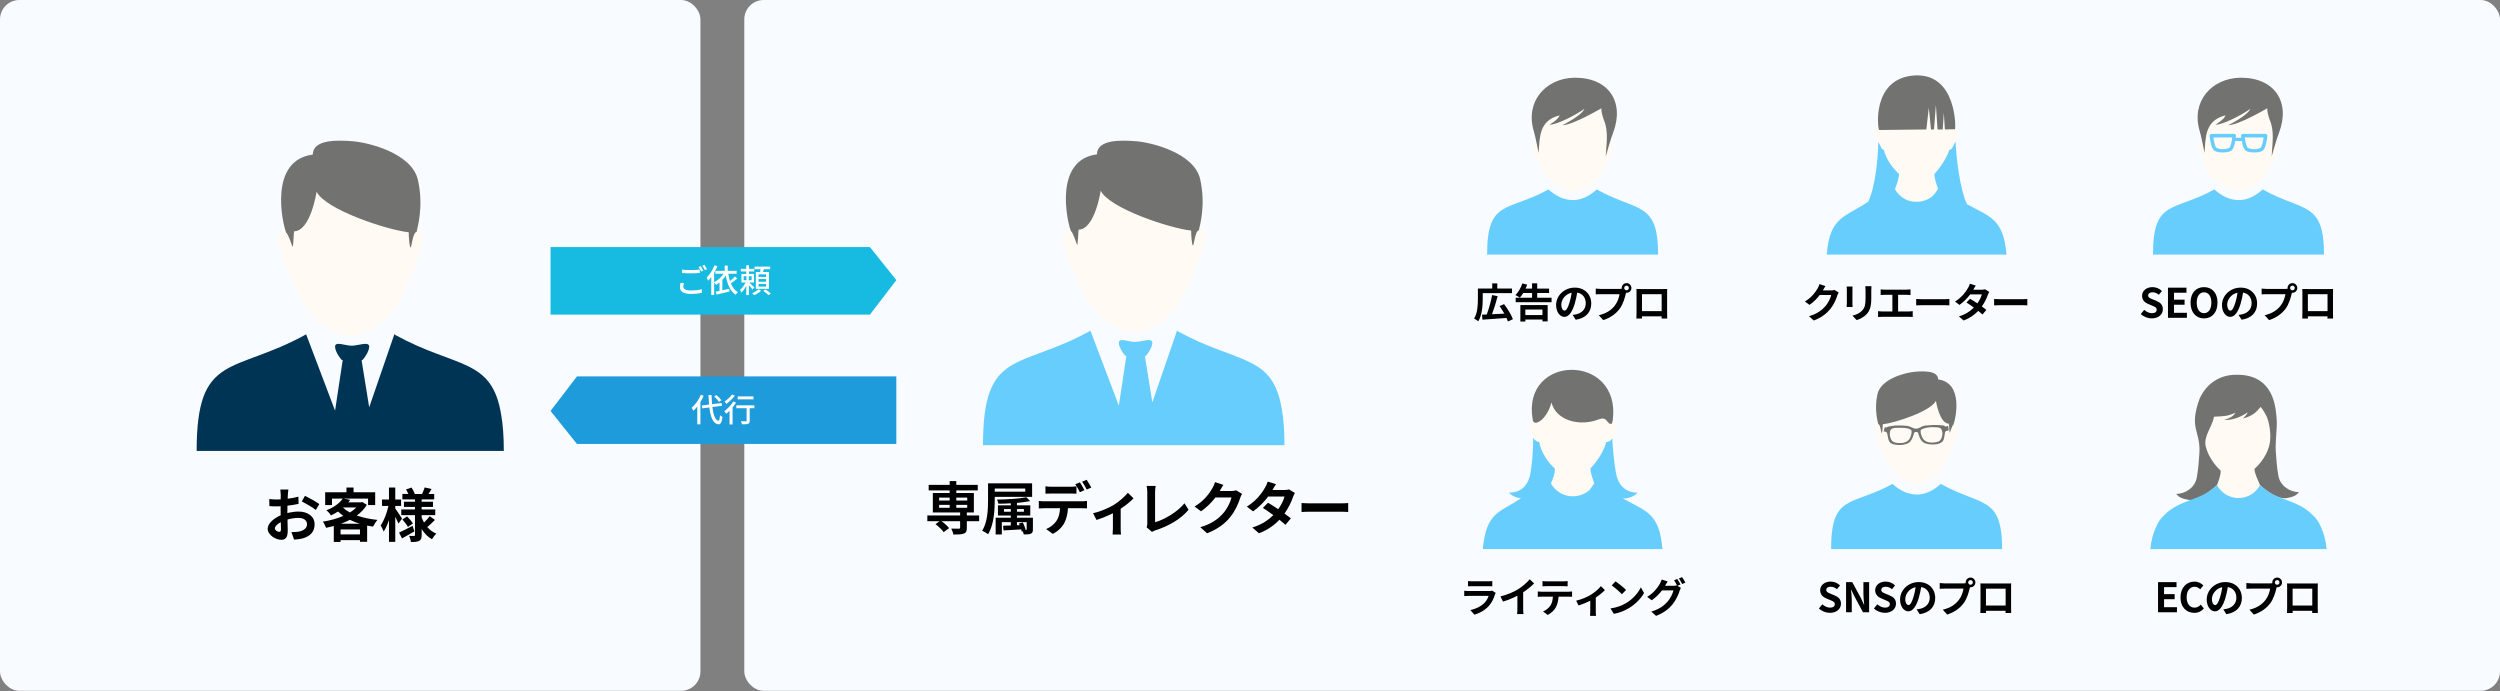 <?xml version="1.0" encoding="UTF-8"?><svg xmlns="http://www.w3.org/2000/svg" viewBox="0 0 1230 340"><rect x="0" y="0" width="1230" height="340" fill="#808080" stroke="none"/><defs><style>.cls-1{fill:#727270;}.cls-1,.cls-2,.cls-3,.cls-4,.cls-5,.cls-6{fill-rule:evenodd;}.cls-7{fill:#fff;}.cls-2{fill:#003455;}.cls-3{fill:#1d9bdb;}.cls-4{fill:#17bae0;}.cls-8,.cls-6{fill:#fffaf3;}.cls-5{fill:#67cdfd;}.cls-9{fill:#f8fbff;}</style></defs><g id="_レイヤー_7"><rect class="cls-9" width="344.619" height="339.881" rx="9.537" ry="9.537"/><path class="cls-6" d="M207.533,113.377c-1.175-.698-2.104-.465-2.571.699,0,0,3.262-17.724.691-25.422-5.592-19.356-51.776-24.948-51.776-12.59-19.589,5.366-15.845,24.023-13.05,38.478,0,0-1.639-1.865-3.262-.234-2.104,2.33.224,7.698.934,10.494.465,1.872,1.156,3.269,1.623,4.202v.7c0,2.097.932,3.494,1.863,3.494h.241c4.437,17.733,18.19,32.188,30.547,32.188,11.669,0,25.649-14.455,30.085-32.188.932,0,1.861-1.398,1.861-3.494v-.234c.467-1.165,1.175-2.563,1.866-4.668.467-2.563,3.276-9.561.948-11.427v0Z"/><path class="cls-2" d="M246.592,204.168c-4.472-28.224-21.97-22.833-52.076-39.339l-.509-.342-.02.058c-.036-.02-.071-.038-.108-.058l-.046.504-12.192,35.412-3.735-23.084c.161-.157.319-.236.474-.236,1.164-1.163,3.261-4.432,3.261-6.529,0-2.797-5.359-.467-8.628-.467-3.263,0-8.163-2.33-8.163.467,0,2.097,2.097,5.366,3.27,6.529.225,0,.466,0,.466.236l-3.736,24.724-14.23-37.555c-35.683,19.82-53.874,8.628-53.874,57.375h151.127c0-7.099-.437-12.887-1.281-17.694l0-0Z"/><path class="cls-1" d="M155.759,94.315s-2.918,19.383-11.06,19.492c-.183.002-.331,8.035-.795,7.616-.138-.125-2.097-6.534-3.078-6.88-2.022-5.041-8.61-35.713,13.05-38.478.115-7.534,11.948-7.182,19.718-6.563,7.77.619,29.148,5.899,32.057,19.153,2.91,13.254-.324,23.497-.691,25.422-1.951.393-2.401,7.609-2.945,7.678-.543.069-.931-5.277-.927-7.483-10.205-1.023-40.855-11.002-45.331-19.956l-0.0 0Z"/><path d="M141.623,243.345c-.029.631-.058,1.319-.086,2.036,1.892-.229,3.785-.602,5.275-1.032l.086,3.555c-1.634.373-3.612.659-5.476.889-.029.86-.029,1.749-.029,2.58v1.061c1.95-.488,3.928-.746,5.505-.746,4.416,0,7.885,2.294,7.885,6.25,0,3.383-1.778,5.935-6.336,7.082-1.319.287-2.581.373-3.756.459l-1.319-3.699c1.29,0,2.523-.029,3.526-.201,2.322-.43,4.157-1.577,4.157-3.67,0-1.95-1.72-3.096-4.214-3.096-1.778,0-3.642.287-5.39.803.057,2.265.114,4.501.114,5.476,0,3.555-1.261,4.501-3.154,4.501-2.781,0-6.709-2.408-6.709-5.448,0-2.494,2.867-5.104,6.394-6.623-.028-.688-.028-1.376-.028-2.036v-2.408c-.545.029-1.061.057-1.52.057-1.921,0-3.039-.029-4.014-.143l-.057-3.469c1.691.201,2.924.229,3.957.229.516,0,1.089-.029,1.663-.057.029-1.004.029-1.835.029-2.323,0-.602-.115-2.007-.201-2.523h3.957c-.086.516-.201,1.749-.258,2.494ZM137.322,261.666c.516,0,.917-.229.917-1.204,0-.717-.029-2.036-.086-3.584-1.749.946-2.924,2.122-2.924,3.125,0,.889,1.347,1.663,2.093,1.663ZM157.106,247.99l-1.72,2.924c-1.376-1.176-5.132-3.326-6.91-4.186l1.577-2.781c2.208,1.061,5.534,2.953,7.053,4.043Z"/><path d="M180.49,248.363c-1.233,2.064-2.924,3.785-4.932,5.276,2.982,1.061,6.451,1.778,10.15,2.15-.717.803-1.692,2.322-2.15,3.297-1.003-.143-1.979-.315-2.924-.487v7.97h-3.527v-.832h-9.547v.889h-3.326v-7.827c-1.261.344-2.523.631-3.813.889-.287-.917-1.003-2.322-1.577-3.039,3.498-.545,7.024-1.491,10.064-2.839-.917-.659-1.778-1.376-2.581-2.15-1.061.688-2.208,1.319-3.498,1.921-.458-.803-1.52-2.007-2.265-2.523,3.985-1.52,6.623-3.641,8.057-5.763h-5.275v3.182h-3.354v-6.279h10.465v-2.322h3.498v2.322h10.637v6.279h-3.498v-3.182h-11.984l3.182.631c-.287.401-.602.803-.917,1.204h6.25l.573-.144,2.294,1.376ZM177.107,262.928v-2.437h-9.547v2.437h9.547ZM177.05,257.681c-1.749-.516-3.383-1.176-4.903-1.921-1.376.717-2.867,1.376-4.416,1.921h9.318ZM168.793,249.796c.946.86,2.064,1.663,3.354,2.351,1.204-.745,2.293-1.577,3.154-2.466h-6.365l-.143.115Z"/><path d="M196.051,257.595c-.344-.831-.946-2.122-1.577-3.354v12.357h-3.096v-10.723c-.746,2.208-1.634,4.215-2.609,5.648-.315-.946-1.003-2.236-1.491-3.01,1.605-2.236,3.125-6.222,3.842-9.605h-3.182v-3.154h3.44v-5.906h3.096v5.906h2.867v3.154h-2.867v1.261c.774,1.061,2.839,4.215,3.326,4.989l-1.749,2.437ZM203.878,261.466c-2.007,1.176-4.243,2.437-6.078,3.441l-1.462-2.867c1.691-.774,4.215-2.064,6.652-3.326l.889,2.752ZM213.999,255.789c-1.204,1.261-2.667,2.609-3.785,3.526,1.233,1.405,2.724,2.523,4.473,3.24-.717.631-1.663,1.892-2.15,2.752-2.093-1.147-3.785-2.896-5.075-5.046v2.982c0,1.548-.287,2.351-1.204,2.867-.946.488-2.294.573-4.071.573-.115-.889-.488-2.208-.917-3.039.975.057,2.093.057,2.437.057.344,0,.458-.143.458-.487v-9.777h-6.738v-2.781h6.738v-1.261h-5.419v-2.552h5.419v-1.147h-6.193v-2.667h2.924c-.287-.745-.717-1.548-1.118-2.236l2.695-.917c.659,1.003,1.348,2.294,1.634,3.154h3.555c.43-.975,1.003-2.294,1.29-3.211l3.383.774c-.516.86-1.032,1.72-1.491,2.437h2.781v2.667h-6.165v1.147h5.562v2.552h-5.562v1.261h6.68v2.781h-6.68v1.118c.315.889.717,1.72,1.175,2.523,1.004-.946,2.122-2.15,2.781-3.096l2.581,1.806ZM200.294,254.068c1.061,1.032,2.265,2.494,2.838,3.469l-2.437,1.72c-.516-1.004-1.691-2.552-2.724-3.67l2.322-1.52Z"/><rect class="cls-9" x="366.194" width="863.806" height="339.881" rx="9.537" ry="9.537"/><path class="cls-6" d="M592.363,112.558c-1.153-.685-2.065-.456-2.523.686,0,0,3.201-17.396.678-24.95-5.489-18.997-50.815-24.485-50.815-12.356-19.225,5.266-15.551,23.578-12.808,37.765,0,0-1.609-1.83-3.201-.229-2.065,2.287.22,7.555.917,10.299.456,1.837,1.134,3.208,1.592,4.124v.687c0,2.058.914,3.429,1.829,3.429h.236c4.355,17.404,17.853,31.591,29.981,31.591,11.452,0,25.173-14.187,29.527-31.591.915,0,1.826-1.372,1.826-3.429v-.229c.458-1.144,1.153-2.515,1.831-4.581.458-2.515,3.215-9.384.931-11.215v0Z"/><path class="cls-5" d="M630.698,201.665c-4.389-27.701-21.562-22.409-51.11-38.61l-.5-.336-.019.057c-.036-.02-.07-.037-.106-.057l-.045.494-11.966,34.755-3.666-22.656c.158-.154.313-.232.466-.232,1.142-1.141,3.2-4.35,3.2-6.408,0-2.745-5.259-.458-8.468-.458-3.203,0-8.012-2.287-8.012.458,0,2.058,2.058,5.267,3.21,6.408.221,0,.457,0,.457.232l-3.667,24.265-13.966-36.858c-35.021,19.453-52.874,8.468-52.874,56.311h148.324c0-6.967-.429-12.648-1.257-17.365l0-0Z"/><path class="cls-1" d="M541.549,93.849s-2.864,19.024-10.854,19.131c-.18.002-.325,7.886-.78,7.475-.136-.123-2.058-6.413-3.021-6.752-1.984-4.947-8.451-35.05,12.808-37.765.113-7.394,11.726-7.049,19.352-6.441,7.626.607,28.607,5.789,31.463,18.797,2.856,13.008-.318,23.061-.678,24.95-1.915.386-2.357,7.468-2.89,7.535-.533.068-.913-5.179-.91-7.345-10.016-1.004-40.097-10.798-44.49-19.586l-0.0 0Z"/><path d="M481.731,256.434h-6.053v3.294c0,1.605-.338,2.365-1.52,2.815-1.154.422-2.843.451-5.096.451-.141-.901-.619-2.083-1.042-2.928,1.492.056,3.266.056,3.744.056.451-.028.62-.141.62-.507v-3.181h-9.15c1.408,1.013,2.956,2.393,3.716,3.406l-2.674,1.971c-.76-1.126-2.534-2.815-4.026-3.941l2.027-1.436h-6.024v-2.815h16.131v-1.492h-13.429v-9.572h8.277v-1.267h-10.332v-2.731h10.332v-1.858h3.266v1.858h10.557v2.731h-10.557v1.267h8.643v9.572h-3.463v1.492h6.053v2.815ZM462.053,246.271h5.18v-1.436h-5.18v1.436ZM462.053,249.846h5.18v-1.436h-5.18v1.436ZM470.499,244.835v1.436h5.377v-1.436h-5.377ZM475.876,248.41h-5.377v1.436h5.377v-1.436Z"/><path d="M489.416,244.469v1.605c0,4.898-.422,12.162-3.266,16.751-.619-.479-2.083-1.351-2.928-1.661,2.703-4.307,2.899-10.614,2.899-15.09v-8.277h21.678v6.672h-18.384ZM489.416,240.359v1.548h15.005v-1.548h-15.005ZM508.193,260.375c0,1.267-.197,1.83-1.042,2.196-.789.366-1.943.366-3.463.366-.084-.507-.282-1.07-.507-1.548l-.479.141c-.056-.31-.169-.676-.282-1.07-3.153.197-6.278.366-8.699.507l-.197-2.309,3.801-.141v-1.633h-4.42v6.081h-3.04v-8.249h7.46v-1.07h-6.334v-5.011h6.334v-1.013c-2.083.141-4.195.197-6.138.197-.084-.591-.366-1.492-.647-2.027,5.067-.084,11.121-.422,14.414-1.154l1.886,1.886c-1.858.394-4.11.676-6.503.901v1.21h6.56v5.011h-6.56v1.07h7.854v5.658ZM497.327,251.789v-1.323h-3.378v1.323h3.378ZM500.339,250.465v1.323h3.435v-1.323h-3.435ZM504.759,260.713c.281,0,.366-.056.366-.338v-3.491h-4.786v1.52l1.323-.028c-.113-.31-.226-.591-.338-.844l1.914-.479c.591,1.154,1.154,2.646,1.379,3.66h.141Z"/><path d="M513.8,246.637h18.44c.591,0,1.83-.056,2.562-.169v3.66c-.704-.056-1.774-.084-2.562-.084h-6.785c-.169,2.9-.788,5.264-1.802,7.235-.985,1.971-3.153,4.138-5.659,5.405l-3.294-2.393c1.999-.76,3.97-2.365,5.096-4.026,1.154-1.746,1.633-3.857,1.746-6.222h-7.742c-.816,0-1.914.056-2.703.113v-3.688c.845.113,1.83.169,2.703.169ZM517.376,239.486h9.206c.957,0,2.083-.084,3.041-.225v3.632c-.957-.056-2.055-.084-3.041-.084h-9.206c-.958,0-2.168.028-3.013.084v-3.632c.901.141,2.055.225,3.013.225ZM533.535,241.175l-2.252.985c-.591-1.154-1.464-2.843-2.224-3.913l2.252-.929c.704,1.042,1.689,2.815,2.224,3.857ZM536.914,239.88l-2.252.985c-.591-1.182-1.492-2.815-2.252-3.885l2.224-.929c.732,1.07,1.773,2.844,2.28,3.829Z"/><path d="M547.886,248.467c2.731-1.661,5.574-4.195,7.01-6.025l2.787,2.731c-1.323,1.464-3.801,3.463-6.306,5.124v9.656c0,.985.028,2.477.197,3.041h-4.167c.056-.563.141-2.055.141-3.041v-7.432c-2.477,1.239-5.63,2.534-8.08,3.294l-1.661-3.322c3.66-.788,7.854-2.675,10.079-4.026Z"/><path d="M564.468,257.56v-15.259c0-1.07-.141-2.393-.31-3.209h4.42c-.169,1.098-.281,2.112-.281,3.209v14.639c4.589-1.323,10.867-4.927,14.47-9.318l1.999,3.181c-3.857,4.617-9.685,7.967-16.329,10.135-.394.141-1.014.338-1.661.76l-2.674-2.308c.338-.704.366-1.183.366-1.83Z"/><path d="M600.184,241.429c-.028.056-.056.084-.084.141h5.659c.873,0,1.802-.141,2.449-.338l2.872,1.774c-.31.535-.704,1.323-.929,2.027-.76,2.506-2.365,6.25-4.898,9.403-2.674,3.266-6.081,5.856-11.374,7.939l-3.322-2.984c5.771-1.718,8.896-4.167,11.345-6.954,1.915-2.196,3.547-5.574,3.998-7.686h-7.911c-1.886,2.449-4.335,4.927-7.095,6.813l-3.153-2.337c4.927-3.012,7.376-6.644,8.784-9.065.422-.704,1.013-1.999,1.267-2.956l4.11,1.351c-.647.985-1.379,2.252-1.717,2.872Z"/><path d="M626.044,241.091h5.715c.873,0,1.83-.113,2.449-.31l2.872,1.774c-.31.535-.676,1.295-.929,1.999-.76,2.28-2.167,5.293-4.167,8.108,1.21.873,2.309,1.689,3.125,2.365l-2.674,3.181c-.76-.704-1.802-1.576-2.956-2.505-2.478,2.618-5.687,5.011-10.079,6.672l-3.266-2.844c4.87-1.492,7.995-3.772,10.332-6.109-1.83-1.351-3.688-2.618-5.124-3.519l2.506-2.562c1.492.844,3.266,1.999,5.039,3.181,1.464-2.027,2.674-4.476,3.097-6.222h-8.052c-1.97,2.618-4.588,5.321-7.432,7.292l-3.041-2.337c4.927-3.069,7.545-6.926,8.953-9.375.451-.676,1.042-1.971,1.295-2.928l4.082,1.267c-.704.985-1.407,2.252-1.745,2.872Z"/><path d="M644.894,247.65h15.118c1.323,0,2.562-.113,3.294-.169v4.42c-.676-.028-2.111-.141-3.294-.141h-15.118c-1.604,0-3.491.056-4.533.141v-4.42c1.014.084,3.069.169,4.533.169Z"/><path class="cls-6" d="M793.537,70.347c-.648-.323-1.164-.216-1.422.315,0,0,1.809-8.191.391-11.597-3.098-8.943-28.639-11.495-28.639-5.963-11.097,2.556-9.031,11.177-7.485,17.67,0,0-.773-.749-1.804,0-1.165,1.063.124,3.513.644,4.789.258.85.645,1.488.903,2.02v.213c0,.961.386,1.598,1.031,1.598,2.582,8.088,10.32,14.795,17.159,14.795,6.319,0,14.191-6.706,16.768-14.795.515,0,.902-.638.902-1.598v-.107c.387-.532.645-1.169,1.037-2.126.386-1.173,1.933-4.364.515-5.214h-0Z"/><path class="cls-5" d="M761.845,93.211c-20.126,11.136-30.189,4.697-30.189,32.067h84.124c0-26.432-10.198-20.931-30.185-32.067-3.356,3.089-7.381,5.233-11.675,5.233-4.562,0-8.718-2.144-12.075-5.233h-0Z"/><path class="cls-1" d="M789.216,59.298s-1.479-3.619-1.34-6.036c0,0-14.09,8.321-19.194,8.321,0,0,9.392-4.562,10.872-8.054-4.428,3.223-14.089,8.054-17.177,7.785,0,0,4.161-2.283,4.965-4.562-10.198,2.546-9.795,10.734-10.331,18.512,0,0-1.742-8.852-2.413-10.866-4.295-14.493,5.903-25.897,19.993-26.166,16.905-.133,24.823,11.942,19.055,27.108-1.078,2.547-3.625,11.672-3.625,11.672.269-5.903,1.475-12.075-.804-17.714Z"/><path d="M729.51,146.997c0,3.166-.32,8.054-2.204,11.079-.441-.401-1.482-1.102-2.043-1.322,1.723-2.825,1.863-6.932,1.863-9.757v-5.049h7.052v-2.524h2.484v2.524h7.232v2.284h-14.385v2.765ZM741.872,158.157c-.161-.521-.381-1.102-.681-1.723-4.228.341-8.715.661-11.821.842l-.22-2.464c.701-.02,1.482-.06,2.344-.08,1.002-2.685,2.084-6.531,2.625-9.557l2.725.541c-.781,3.025-1.823,6.371-2.785,8.896,1.903-.08,4.007-.18,6.071-.301-.701-1.282-1.542-2.585-2.344-3.707l2.224-.962c1.723,2.284,3.606,5.309,4.327,7.413l-2.464,1.102Z"/><path d="M763.373,146.476v2.204h-17.65v-2.204h8.054v-2.304h-4.367c-.521.882-1.082,1.643-1.643,2.264-.501-.381-1.583-1.002-2.184-1.262,1.442-1.362,2.705-3.566,3.406-5.73l2.384.601c-.221.661-.481,1.302-.782,1.943h3.186v-2.604h2.524v2.604h5.85v2.184h-5.85v2.304h7.072ZM748.026,150.102h13.423v8.034h-2.564v-.921h-8.415v.982h-2.444v-8.094ZM750.47,152.306v2.705h8.415v-2.705h-8.415Z"/><path d="M775.259,157.315l-1.502-2.384c.761-.08,1.322-.2,1.863-.32,2.564-.601,4.568-2.444,4.568-5.369,0-2.765-1.503-4.828-4.208-5.289-.28,1.703-.621,3.546-1.202,5.429-1.202,4.047-2.925,6.531-5.109,6.531-2.224,0-4.067-2.444-4.067-5.83,0-4.628,4.007-8.575,9.196-8.575,4.969,0,8.094,3.446,8.094,7.813,0,4.227-2.584,7.213-7.633,7.994ZM769.749,152.827c.842,0,1.623-1.262,2.444-3.967.461-1.483.842-3.186,1.062-4.849-3.306.681-5.089,3.606-5.089,5.81,0,2.023.801,3.005,1.583,3.005Z"/><path d="M800.274,139.284c1.302,0,2.384,1.082,2.384,2.404,0,1.302-1.082,2.384-2.384,2.384-.08,0-.18,0-.26-.02-.061.22-.101.421-.161.601-.46,1.964-1.322,5.069-3.005,7.293-1.803,2.404-4.488,4.388-8.054,5.55l-2.184-2.404c3.967-.922,6.23-2.665,7.854-4.708,1.322-1.663,2.083-3.927,2.344-5.65h-9.316c-.921,0-1.883.04-2.384.08v-2.825c.581.08,1.723.16,2.384.16h9.276c.281,0,.722-.02,1.142-.08-.02-.12-.04-.24-.04-.381,0-1.322,1.082-2.404,2.404-2.404ZM800.274,142.83c.621,0,1.142-.521,1.142-1.142,0-.641-.521-1.162-1.142-1.162-.641,0-1.162.521-1.162,1.162,0,.621.521,1.142,1.162,1.142Z"/><path d="M807.259,142.209h11.019c.501,0,1.262,0,1.984-.04-.041.601-.041,1.342-.041,1.943v9.817c0,.781.041,2.705.041,2.785h-2.765c0-.04.02-.501.02-1.082h-9.657c.02.561.02,1.022.02,1.082h-2.765c0-.1.06-1.843.06-2.805v-9.797c0-.561,0-1.383-.04-1.943.821.02,1.583.04,2.124.04ZM807.86,153.068h9.677v-8.314h-9.677v8.314Z"/><path class="cls-6" d="M963.158,63.157c-.674-.323-1.759.036-2.027.568,0,0-.38-8.94-1.853-12.343-3.22-8.936-23.94-10.086-26.96-5.456-4.651,7.133-7.663,14.871-7.308,17.417,0,0-1.275-.509-2.347.239-1.211,1.063.129,3.51.669,4.785.269.85.671,1.487.939,2.019v.213c0,.96.401,1.597,1.071,1.597,2.684,8.082,4.945,28.453,17.475,28.453,14.081,0,15.112-20.371,17.791-28.453.536,0,.938-.637.938-1.597v-.106c.402-.531.671-1.169,1.077-2.125.402-1.172,2.009-4.36.535-5.21v-0Z"/><path class="cls-1" d="M924.556,63.959l23.214-.268,1.202-10.733,1.072,10.733h1.479l.934-12.079.814,12.079h2.542l.536-8.186.537,8.186,4.965-.134c.406,0,1.08-27.643-19.86-26.437-21.468,1.346-18.111,26.839-17.436,26.839l-0-0Z"/><path class="cls-5" d="M919.156,99.248c-11.946,7.914-18.917,7.512-20.396,26.03h88.421c-1.47-17.849-8.181-18.518-19.451-24.824-3.625-7.919-5.233-23.081-5.64-30.861-.805,1.475-1.738,4.429-2.949,4.026-2.146,6.44-7.378,11.941-7.378,11.941-.269,2.149,1.339,5.769,1.748,7.382-.805,1.341-1.619,2.413-2.422,3.351-5.233,4.563-14.487,4.294-18.788-3.217.814-2.016,2.017-5.368,2.017-7.516,0,0-5.63-4.563-7.516-11.941-1.072.402-1.738-2.418-2.68-3.758-.13,7.512-1.342,21.736-4.965,29.386h0Z"/><path d="M896.886,142.79c-.02.04-.04.06-.06.1h4.027c.621,0,1.282-.1,1.743-.24l2.043,1.262c-.22.381-.501.942-.661,1.443-.541,1.783-1.683,4.448-3.486,6.692-1.903,2.324-4.328,4.167-8.094,5.65l-2.364-2.124c4.107-1.222,6.331-2.965,8.074-4.948,1.362-1.563,2.524-3.967,2.845-5.469h-5.629c-1.343,1.743-3.085,3.506-5.049,4.848l-2.244-1.663c3.506-2.144,5.249-4.728,6.251-6.451.3-.501.721-1.423.901-2.104l2.925.962c-.461.701-.982,1.603-1.222,2.044Z"/><path d="M911.395,142.529v6.772c0,.501.02,1.282.06,1.743h-2.905c.02-.381.1-1.162.1-1.763v-6.752c0-.381-.02-1.082-.08-1.543h2.885c-.04.461-.06.902-.06,1.543ZM920.671,142.83v3.967c0,4.308-.841,6.171-2.324,7.814-1.322,1.442-3.406,2.424-4.868,2.885l-2.083-2.204c1.983-.461,3.606-1.222,4.808-2.524,1.382-1.503,1.643-3.005,1.643-6.131v-3.807c0-.802-.04-1.443-.121-2.004h3.025c-.04.561-.08,1.202-.08,2.004Z"/><path d="M927.194,142.509h10.899c.601,0,1.302-.06,1.883-.12v2.745c-.601-.04-1.302-.08-1.883-.08h-4.227v8.174h5.309c.721,0,1.362-.08,1.883-.16v2.905c-.581-.08-1.422-.1-1.883-.1h-13.203c-.601,0-1.302.02-1.963.1v-2.905c.621.1,1.342.16,1.963.16h5.089v-8.174h-3.867c-.541,0-1.402.04-1.903.08v-2.745c.521.06,1.342.12,1.903.12Z"/><path d="M945.986,147.217h10.759c.941,0,1.823-.08,2.344-.12v3.146c-.48-.02-1.502-.1-2.344-.1h-10.759c-1.142,0-2.484.04-3.226.1v-3.146c.721.06,2.184.12,3.226.12Z"/><path d="M970.839,142.549h4.067c.621,0,1.302-.08,1.743-.22l2.043,1.262c-.22.381-.481.922-.661,1.423-.541,1.623-1.542,3.766-2.965,5.77.862.621,1.643,1.202,2.224,1.683l-1.903,2.264c-.541-.501-1.282-1.122-2.104-1.783-1.763,1.863-4.047,3.566-7.173,4.748l-2.324-2.023c3.466-1.062,5.69-2.685,7.353-4.348-1.302-.962-2.625-1.863-3.646-2.504l1.783-1.823c1.062.601,2.324,1.422,3.586,2.264,1.042-1.443,1.903-3.186,2.204-4.428h-5.73c-1.402,1.863-3.266,3.787-5.289,5.189l-2.164-1.663c3.506-2.184,5.369-4.928,6.371-6.672.32-.481.741-1.402.921-2.083l2.905.902c-.501.701-1.002,1.603-1.242,2.043Z"/><path d="M984.339,147.217h10.759c.941,0,1.823-.08,2.344-.12v3.146c-.48-.02-1.502-.1-2.344-.1h-10.759c-1.142,0-2.484.04-3.226.1v-3.146c.721.06,2.184.12,3.226.12Z"/><path class="cls-6" d="M1120.663,70.347c-.648-.323-1.164-.216-1.422.315,0,0,1.809-8.191.391-11.597-3.098-8.943-28.639-11.495-28.639-5.963-11.097,2.556-9.031,11.177-7.485,17.67,0,0-.773-.749-1.804,0-1.165,1.063.124,3.513.644,4.789.258.85.645,1.488.903,2.02v.213c0,.961.386,1.598,1.031,1.598,2.582,8.088,10.32,14.795,17.16,14.795,6.319,0,14.191-6.706,16.768-14.795.515,0,.902-.638.902-1.598v-.107c.387-.532.645-1.169,1.036-2.126.386-1.173,1.933-4.364.515-5.214h0Z"/><path class="cls-5" d="M1098.258,67.621c-.269,2.282-.805,4.695-1.475,5.098-.402.269-1.614.67-3.222.67-1.474,0-2.546-.402-3.087-.67-.536-.403-1.207-2.816-1.474-5.098h9.259ZM1113.688,67.621c-.268,2.282-.938,4.695-1.474,5.098-.402.269-1.474.67-3.088.67-1.609,0-2.816-.402-3.217-.67-.541-.403-1.206-2.816-1.479-5.098h9.259ZM1100.006,67.754h2.681c0-.402-.134-.669-.134-.938s.134-.536.268-.67c.269-.134.402-.267.67-.267h11.141c.397,0,.535.133.665.267.139.134.269.402.269.67-.13,1.339-.666,6.036-2.28,7.242-1.206.939-3.35.939-4.16.939-.938,0-3.083,0-4.295-.939-.938-.669-1.608-2.949-1.876-4.697h-3.217c-.273,1.748-.809,3.893-1.881,4.697-1.207.939-3.351.939-4.295.939-.804,0-2.949,0-4.16-.939-1.609-1.206-2.145-5.903-2.279-7.242,0-.269,0-.536.269-.67.134-.134.402-.267.67-.267h11.136c.269,0,.541.133.671.267.138.134.268.402.268.67s-.13.536-.13.938h-0Z"/><path class="cls-5" d="M1089.471,93.211c-20.126,11.136-30.189,4.697-30.189,32.067h84.124c0-26.432-10.198-20.931-30.185-32.067-3.356,3.089-7.381,5.233-11.675,5.233-4.562,0-8.718-2.144-12.075-5.233h-0Z"/><path class="cls-1" d="M1116.842,59.298s-1.479-3.619-1.34-6.036c0,0-14.09,8.321-19.194,8.321,0,0,9.392-4.562,10.872-8.054-4.428,3.223-14.089,8.054-17.177,7.785,0,0,4.161-2.283,4.965-4.562-10.198,2.546-9.796,10.734-10.331,18.512,0,0-1.742-8.852-2.413-10.866-4.295-14.493,5.903-25.897,19.993-26.166,16.905-.133,24.823,11.942,19.055,27.108-1.078,2.547-3.625,11.672-3.625,11.672.269-5.903,1.475-12.075-.804-17.714h-0Z"/><path d="M1053.267,154.49l1.703-2.043c1.062.982,2.464,1.643,3.767,1.643,1.542,0,2.364-.661,2.364-1.703,0-1.102-.902-1.443-2.224-2.004l-1.983-.841c-1.502-.621-3.005-1.823-3.005-3.987,0-2.424,2.124-4.287,5.129-4.287,1.723,0,3.446.681,4.648,1.903l-1.503,1.863c-.941-.781-1.923-1.222-3.146-1.222-1.302,0-2.124.581-2.124,1.563,0,1.062,1.042,1.442,2.304,1.943l1.943.821c1.803.741,2.985,1.883,2.985,4.027,0,2.424-2.023,4.488-5.449,4.488-1.983,0-3.967-.781-5.41-2.164Z"/><path d="M1066.639,141.528h9.096v2.484h-6.131v3.426h5.209v2.484h-5.209v3.967h6.351v2.484h-9.316v-14.846Z"/><path d="M1077.75,148.9c0-4.828,2.705-7.633,6.631-7.633s6.631,2.825,6.631,7.633-2.705,7.753-6.631,7.753-6.631-2.945-6.631-7.753ZM1087.988,148.9c0-3.186-1.403-5.089-3.606-5.089s-3.606,1.903-3.606,5.089c0,3.166,1.403,5.189,3.606,5.189s3.606-2.023,3.606-5.189Z"/><path d="M1102.869,157.315l-1.502-2.384c.761-.08,1.322-.2,1.863-.32,2.564-.601,4.568-2.444,4.568-5.369,0-2.765-1.503-4.828-4.208-5.289-.28,1.703-.621,3.546-1.202,5.429-1.202,4.047-2.925,6.531-5.109,6.531-2.224,0-4.067-2.444-4.067-5.83,0-4.628,4.007-8.575,9.196-8.575,4.969,0,8.094,3.446,8.094,7.813,0,4.227-2.584,7.213-7.633,7.994ZM1097.36,152.827c.842,0,1.623-1.262,2.444-3.967.461-1.483.842-3.186,1.062-4.849-3.306.681-5.089,3.606-5.089,5.81,0,2.023.801,3.005,1.583,3.005Z"/><path d="M1127.884,139.284c1.302,0,2.384,1.082,2.384,2.404,0,1.302-1.082,2.384-2.384,2.384-.08,0-.18,0-.26-.02-.061.22-.101.421-.161.601-.46,1.964-1.322,5.069-3.005,7.293-1.803,2.404-4.488,4.388-8.054,5.55l-2.184-2.404c3.967-.922,6.23-2.665,7.854-4.708,1.322-1.663,2.083-3.927,2.344-5.65h-9.316c-.921,0-1.883.04-2.384.08v-2.825c.581.08,1.723.16,2.384.16h9.276c.281,0,.722-.02,1.142-.08-.02-.12-.04-.24-.04-.381,0-1.322,1.082-2.404,2.404-2.404ZM1127.884,142.83c.621,0,1.142-.521,1.142-1.142,0-.641-.521-1.162-1.142-1.162-.641,0-1.162.521-1.162,1.162,0,.621.521,1.142,1.162,1.142Z"/><path d="M1134.869,142.209h11.019c.501,0,1.262,0,1.984-.04-.041.601-.041,1.342-.041,1.943v9.817c0,.781.041,2.705.041,2.785h-2.765c0-.04.02-.501.02-1.082h-9.657c.02.561.02,1.022.02,1.082h-2.765c0-.1.06-1.843.06-2.805v-9.797c0-.561,0-1.383-.04-1.943.821.02,1.583.04,2.124.04ZM1135.47,153.068h9.677v-8.314h-9.677v8.314Z"/><path class="cls-6" d="M794.946,208.158c-.704-.323-1.836.036-2.115.568,0,0-.396-8.94-1.934-12.343-3.361-8.936-28.135-10.984-28.135-5.456-12.038,2.554-7.997,14.871-7.627,17.417,0,0-1.331-.509-2.449.239-1.264,1.063.135,3.51.698,4.785.28.85.7,1.487.979,2.019v.213c0,.96.419,1.597,1.118,1.597,2.801,8.082,5.161,28.453,18.237,28.453,14.695,0,15.771-20.371,18.567-28.453.559,0,.979-.637.979-1.597v-.106c.42-.531.7-1.169,1.124-2.125.419-1.172,2.097-4.36.558-5.21v-0Z"/><path class="cls-5" d="M742.402,242.385c1.474,1.613,3.623,2.551,5.9,2.819-10.729,7.106-17.031,6.704-18.777,24.946h88.386c-1.478-17.84-8.049-18.509-19.313-24.812l-.14-.134c2.82.134,5.499-.938,7.246-2.819-6.441,0-9.796-4.288-10.729-10.054-1.071-6.038-1.478-12.341-1.747-16.634-.804,1.206-1.876,1.876-2.947,1.747-1.747,6.972-7.781,13.007-7.781,13.007-.129,2.009,1.34,5.766,1.877,7.379-.933,1.206-1.609,2.412-2.412,3.349-5.229,4.561-14.484,4.292-18.91-3.349.938-2.015,2.149-5.231,1.881-7.379,0,0-6.173-5.097-7.646-13.007-1.072,0-2.149-.808-2.953-2.015,0,4.292-.268,10.595-1.206,16.629-.804,5.771-3.891,10.326-10.729,10.326h-0Z"/><path class="cls-1" d="M763.323,197.997c-2.278,8.714-8.987,12.47-9.254,8.312-5.498-32.32,43.587-32.722,39.428.268,0,.267-.269,1.478-.666,2.149-.269-.269-.537-.269-.943-.269-.804-.669-1.21-1.344-1.747-1.88-1.469-1.34-2.807-.402-5.497.401-8.85,2.551-19.172-.536-21.321-8.982Z"/><path d="M735.508,292.529c-.601,1.943-1.463,3.887-2.965,5.55-2.023,2.244-4.588,3.606-7.152,4.328l-1.983-2.264c3.005-.621,5.409-1.944,6.932-3.506,1.082-1.102,1.703-2.344,2.063-3.466h-9.677c-.481,0-1.483.02-2.324.1v-2.604c.841.06,1.703.12,2.324.12h9.917c.641,0,1.182-.08,1.462-.2l1.783,1.102c-.14.26-.3.621-.38.842ZM724.329,285.978h7.713c.621,0,1.603-.02,2.164-.1v2.584c-.541-.04-1.483-.06-2.204-.06h-7.673c-.641,0-1.502.02-2.083.06v-2.584c.561.08,1.402.1,2.083.1Z"/><path d="M746.976,289.864c2.063-1.282,4.347-3.286,5.649-4.868l2.164,2.064c-1.523,1.502-3.446,3.065-5.39,4.347v8.094c0,.881.04,2.124.181,2.625h-3.166c.08-.481.14-1.743.14-2.625v-6.411c-2.063,1.082-4.608,2.164-7.072,2.885l-1.262-2.524c3.586-.922,6.531-2.224,8.755-3.586Z"/><path d="M758.514,291.127h13.123c.421,0,1.302-.04,1.823-.12v2.604c-.501-.04-1.262-.06-1.823-.06h-4.828c-.121,2.063-.561,3.747-1.282,5.149-.701,1.382-2.244,2.945-4.027,3.847l-2.344-1.703c1.422-.541,2.825-1.703,3.626-2.865.822-1.242,1.162-2.745,1.242-4.428h-5.509c-.601,0-1.362.04-1.923.08v-2.625c.601.06,1.302.12,1.923.12ZM761.059,286.018h8.054c.681,0,1.482-.04,2.164-.14v2.584c-.682-.04-1.463-.08-2.164-.08h-8.034c-.701,0-1.543.04-2.164.08v-2.584c.661.1,1.483.14,2.144.14Z"/><path d="M782.643,292.669c1.943-1.182,3.967-2.985,4.988-4.287l1.983,1.943c-.941,1.042-2.705,2.464-4.488,3.646v6.872c0,.701.02,1.763.141,2.164h-2.965c.04-.401.1-1.463.1-2.164v-5.289c-1.763.882-4.007,1.803-5.75,2.344l-1.182-2.364c2.604-.561,5.59-1.903,7.173-2.865Z"/><path d="M800.016,296.736c3.426-2.023,6.03-5.089,7.292-7.793l1.562,2.825c-1.522,2.705-4.187,5.47-7.413,7.413-2.023,1.222-4.608,2.344-7.433,2.825l-1.683-2.645c3.125-.441,5.73-1.462,7.673-2.625ZM800.016,290.265l-2.044,2.083c-1.042-1.122-3.546-3.306-5.008-4.327l1.883-2.004c1.402.942,4.007,3.025,5.169,4.248Z"/><path d="M826.806,287.58l-1.482.621,1.703,1.042c-.22.381-.501.942-.661,1.442-.541,1.783-1.683,4.448-3.506,6.672-1.903,2.344-4.308,4.167-8.074,5.67l-2.364-2.124c4.087-1.222,6.311-2.965,8.074-4.969,1.362-1.542,2.524-3.967,2.845-5.449h-5.629c-1.342,1.743-3.085,3.506-5.069,4.849l-2.244-1.683c3.506-2.124,5.269-4.728,6.251-6.451.3-.481.721-1.402.901-2.083l2.945.962c-.481.701-1.002,1.603-1.222,2.043-.02.04-.04.06-.06.1h4.007c.621,0,1.302-.1,1.743-.24l.14.08c-.4-.802-.961-1.863-1.462-2.584l1.583-.641c.501.721,1.222,2.003,1.583,2.745ZM829.21,286.659l-1.583.681c-.421-.842-1.062-2.004-1.623-2.765l1.583-.641c.521.741,1.262,2.023,1.623,2.725Z"/><path class="cls-5" d="M931.098,238.082c-20.126,11.136-30.189,4.697-30.189,32.067h84.124c0-26.432-10.198-20.931-30.185-32.067-3.356,3.089-7.381,5.233-11.675,5.233-4.562,0-8.718-2.144-12.075-5.233h-0Z"/><path class="cls-6" d="M922.612,208.21c-1.343,1.076.278,5.115.547,6.593.399,1.215.807,2.021,1.077,2.693v.135c0,1.21.536,2.016,1.074,2.016,2.56,10.232,10.627,18.573,17.36,18.573,7.13,0,15.066-8.341,17.626-18.573h.139c.538,0,1.075-.806,1.075-2.016v-.404c.269-.538.668-1.345.936-2.425.41-1.613,1.753-4.71.539-6.055-.936-.941-1.882.135-1.882.135,1.613-8.341,3.773-19.106-7.53-22.203,0-7.131-26.648-3.904-29.875,7.264-1.484,4.441.399,14.669.399,14.669-.269-.672-.806-.806-1.484-.404v-0Z"/><path class="cls-1" d="M952.486,197.211c-2.583,5.166-20.268,10.924-26.157,11.515.002,1.273-.221,4.358-.535,4.318-.314-.04-.573-4.203-1.699-4.43-.212-1.111-2.078-7.021-.399-14.669,1.679-7.648,14.014-10.694,18.498-11.051s11.311-.56,11.378,3.787c12.499,1.596,8.697,19.294,7.53,22.203-.566.199-1.696,3.897-1.776,3.97-.267.242-.353-4.393-.459-4.394-4.698-.063-6.382-11.247-6.382-11.247l-0-0Z"/><path class="cls-1" d="M926.749,212.247l1.369.274c0,.274.141.274.274.41v.137q.142.137.142.411c.69,3.565.822,4.112,2.466,4.934.689.274,2.19.547,3.701.547,1.095,0,2.88-.273,4.249-.958,1.917-1.096,2.739-4.797,2.739-4.934,0,0,.14-.547.962-.547h.132c.822,0,.965.41.965.547,0,0,.821,3.839,2.879,4.797,1.371.685,3.156.822,4.383.822,1.511,0,2.88-.274,3.569-.685,1.644-.821,1.775-1.369,2.323-4.934,0-.274,0-.41.143-.547l.132-.137c0-.136.142-.136.142-.274h0l1.501-.411-.406-2.195h0l-1.236.416c-.274-.274-.547-.547-.822-.547-2.048-.274-4.656-.416-7.261-.142h-.141c-1.644.142-2.464.142-3.561.689-.274.136-.547.274-.679.41-.417.137-.963.411-1.379.548h-1.369c-.273-.137-.822-.274-1.227-.548-.274-.137-.549-.137-.69-.274-1.095-.552-2.058-.552-3.702-.684h-.132c-2.747-.142-5.071,0-7.261.547-.274,0-.557.274-.832.41l-.822-.137-.548,2.054Z"/><path class="cls-6" d="M930.178,211.561h0c.414-.684,1.094-1.095,3.569-1.095h1.774c4.118.137,4.665.959,4.94,1.369,0,0,.406,1.506-.963,4.112-.822,1.233-2.466,2.054-4.655,2.054-1.236,0-2.333-.137-3.153-.548-1.511-.684-1.918-2.88-1.918-3.975,0-.548.133-1.506.407-1.917h0Z"/><path class="cls-6" d="M944.984,211.698h0c.132-.273.821-1.095,4.798-1.506h1.774c2.333,0,3.155.274,3.569.958.274.41.549,1.369.549,1.917,0,1.101-.274,3.154-1.785,4.113-.822.273-1.917.547-3.013.547-2.331.137-3.975-.684-4.797-1.916-1.511-2.606-1.095-4.113-1.095-4.113h0Z"/><path d="M894.897,299.361l1.703-2.043c1.062.982,2.464,1.643,3.767,1.643,1.542,0,2.364-.661,2.364-1.703,0-1.102-.902-1.443-2.224-2.004l-1.983-.841c-1.502-.621-3.005-1.823-3.005-3.987,0-2.424,2.124-4.287,5.129-4.287,1.723,0,3.446.681,4.648,1.903l-1.503,1.863c-.941-.781-1.923-1.222-3.146-1.222-1.302,0-2.124.581-2.124,1.563,0,1.062,1.042,1.442,2.304,1.943l1.943.821c1.803.741,2.985,1.883,2.985,4.027,0,2.424-2.023,4.488-5.449,4.488-1.983,0-3.967-.781-5.41-2.164Z"/><path d="M908.269,286.398h3.025l4.307,7.914,1.483,3.206h.1c-.14-1.542-.381-3.506-.381-5.189v-5.93h2.805v14.846h-3.005l-4.288-7.934-1.502-3.186h-.1c.14,1.603.36,3.466.36,5.169v5.95h-2.805v-14.846Z"/><path d="M921.966,299.361l1.703-2.043c1.062.982,2.464,1.643,3.767,1.643,1.542,0,2.364-.661,2.364-1.703,0-1.102-.902-1.443-2.224-2.004l-1.983-.841c-1.502-.621-3.005-1.823-3.005-3.987,0-2.424,2.124-4.287,5.129-4.287,1.723,0,3.446.681,4.648,1.903l-1.503,1.863c-.941-.781-1.923-1.222-3.146-1.222-1.302,0-2.124.581-2.124,1.563,0,1.062,1.042,1.442,2.304,1.943l1.943.821c1.803.741,2.985,1.883,2.985,4.027,0,2.424-2.023,4.488-5.449,4.488-1.983,0-3.967-.781-5.41-2.164Z"/><path d="M944.492,302.186l-1.502-2.384c.761-.08,1.322-.2,1.863-.321,2.564-.601,4.568-2.444,4.568-5.369,0-2.765-1.503-4.828-4.208-5.289-.28,1.703-.621,3.546-1.202,5.429-1.202,4.047-2.925,6.531-5.109,6.531-2.224,0-4.067-2.444-4.067-5.83,0-4.628,4.007-8.575,9.196-8.575,4.969,0,8.094,3.446,8.094,7.813,0,4.227-2.584,7.212-7.633,7.994ZM938.982,297.698c.842,0,1.623-1.262,2.444-3.967.461-1.483.842-3.186,1.062-4.849-3.306.681-5.089,3.606-5.089,5.81,0,2.023.801,3.005,1.583,3.005Z"/><path d="M969.506,284.155c1.302,0,2.384,1.082,2.384,2.404,0,1.302-1.082,2.384-2.384,2.384-.08,0-.18,0-.26-.02-.061.22-.101.421-.161.601-.46,1.964-1.322,5.069-3.005,7.293-1.803,2.404-4.488,4.388-8.054,5.55l-2.184-2.404c3.967-.922,6.23-2.665,7.854-4.708,1.322-1.663,2.083-3.927,2.344-5.65h-9.316c-.921,0-1.883.04-2.384.08v-2.825c.581.08,1.723.16,2.384.16h9.276c.281,0,.722-.02,1.142-.08-.02-.12-.04-.24-.04-.381,0-1.322,1.082-2.404,2.404-2.404ZM969.506,287.701c.621,0,1.142-.521,1.142-1.142,0-.641-.521-1.162-1.142-1.162-.641,0-1.162.521-1.162,1.162,0,.621.521,1.142,1.162,1.142Z"/><path d="M976.492,287.08h11.019c.501,0,1.262,0,1.984-.04-.041.601-.041,1.342-.041,1.943v9.817c0,.781.041,2.705.041,2.785h-2.765c0-.04.02-.501.02-1.082h-9.657c.02.561.02,1.022.02,1.082h-2.765c0-.1.06-1.843.06-2.805v-9.797c0-.561,0-1.383-.04-1.943.821.02,1.583.04,2.124.04ZM977.093,297.939h9.677v-8.314h-9.677v8.314Z"/><rect class="cls-8" x="1089.618" y="225.695" width="24.254" height="24.254"/><path class="cls-6" d="M1100.897,234.822c3.027,0,8.364-3.589,10.457-6.294,2.094-2.705,6.547-8.291,6.547-8.291v-15.425l-2.138-5.18-6.364-1.727h-21.59l-4.193,18.993,2.881,6.336s1.626,4.716,6.074,8.275c4.447,3.559,6.944,3.313,8.327,3.313Z"/><path class="cls-1" d="M1120.969,234.038c-.783-4.177-1.044-8.485-1.306-12.27-.154-2.686.161-6.026.343-9.589.19-2.394.31-4.71-.016-7.553-.004-.046-.004-.092-.007-.138-.322-4.401-1.285-8.228-2.958-11.342-.013-.035-.024-.067-.036-.102l-.003.026c-3.048-5.612-8.457-8.851-16.843-8.683-8.095,0-14.489,4.309-17.881,11.62-5.485,15.011.387,15.665-.133,26.628-.261,3.786-.522,8.094-1.305,12.271-.783,4.83-5.477,8.091-10.181,8.091,1.44,1.695,2.788,2.309,5.748,2.873,5.581,1.255,14.355-7.182,14.355-7.182.782-1.955,1.959-5.089,1.824-7.178,0,0-5.737-4.828-7.438-12.271-.783-4.96,3.13-9.006,4.182-14.227,5.478-.261,6.656-.261,10.567-1.956-1.564,2.347-3.524,2.872-5.612,3.525,6.529.391,11.62-3.917,11.62-3.657-.261.783-1.304,1.956-2.347,3.004,4.83-1.308,6.521-3.134,8.742-5.746,1.315,1.734,2.342,3.478,3.135,5.214,1.34,3.709,2.058,8.982,1.242,12.976-1.528,7.48-7.437,12.272-7.437,12.272-.135,2.088,1.938,6.089,2.719,8.044,0,0,7.879,7.57,13.46,6.315,2.96-.563,4.308-1.178,5.748-2.873-4.704,0-9.398-3.26-10.181-8.091Z"/><path class="cls-5" d="M1141.885,259.28c-1.023-2.491-2.348-4.302-3.963-5.774-3.979-4.171-8.788-5.858-11.994-7.123-5.858-2.312-8.695-2.991-13.985-7.697-2.01,3.567-5.147,5.537-8.419,6.141-.043.008-.086.016-.13.024-.32.055-.642.092-.963.121-.134.012-.268.024-.403.032-.228.014-.456.015-.684.016-.228-.001-.455-.002-.684-.016-.135-.007-.269-.02-.403-.032-.322-.029-.643-.066-.963-.121-.043-.008-.086-.016-.129-.023-3.272-.604-6.409-2.575-8.419-6.142-5.29,4.706-8.127,5.385-13.985,7.697-3.206,1.265-8.016,2.952-11.994,7.123-1.616,1.472-2.941,3.283-3.963,5.774-1.38,2.878-2.399,6.435-2.823,10.869h86.728c-.424-4.434-1.443-7.991-2.823-10.869Z"/><path d="M1061.755,286.398h9.096v2.484h-6.131v3.426h5.209v2.484h-5.209v3.967h6.351v2.484h-9.316v-14.846Z"/><path d="M1072.802,293.891c0-4.888,3.146-7.753,6.892-7.753,1.883,0,3.386.902,4.348,1.903l-1.542,1.883c-.761-.721-1.623-1.242-2.745-1.242-2.244,0-3.927,1.923-3.927,5.109,0,3.226,1.523,5.169,3.867,5.169,1.282,0,2.264-.601,3.065-1.463l1.563,1.843c-1.222,1.422-2.805,2.184-4.729,2.184-3.747,0-6.792-2.685-6.792-7.633Z"/><path d="M1095.362,302.186l-1.502-2.384c.761-.08,1.322-.2,1.863-.321,2.564-.601,4.568-2.444,4.568-5.369,0-2.765-1.503-4.828-4.208-5.289-.28,1.703-.621,3.546-1.202,5.429-1.202,4.047-2.925,6.531-5.109,6.531-2.224,0-4.067-2.444-4.067-5.83,0-4.628,4.007-8.575,9.196-8.575,4.969,0,8.094,3.446,8.094,7.813,0,4.227-2.584,7.212-7.633,7.994ZM1089.853,297.698c.842,0,1.623-1.262,2.444-3.967.461-1.483.842-3.186,1.062-4.849-3.306.681-5.089,3.606-5.089,5.81,0,2.023.801,3.005,1.583,3.005Z"/><path d="M1120.377,284.155c1.302,0,2.384,1.082,2.384,2.404,0,1.302-1.082,2.384-2.384,2.384-.08,0-.18,0-.26-.02-.061.22-.101.421-.161.601-.46,1.964-1.322,5.069-3.005,7.293-1.803,2.404-4.488,4.388-8.054,5.55l-2.184-2.404c3.967-.922,6.23-2.665,7.854-4.708,1.322-1.663,2.083-3.927,2.344-5.65h-9.316c-.921,0-1.883.04-2.384.08v-2.825c.581.08,1.723.16,2.384.16h9.276c.281,0,.722-.02,1.142-.08-.02-.12-.04-.24-.04-.381,0-1.322,1.082-2.404,2.404-2.404ZM1120.377,287.701c.621,0,1.142-.521,1.142-1.142,0-.641-.521-1.162-1.142-1.162-.641,0-1.162.521-1.162,1.162,0,.621.521,1.142,1.162,1.142Z"/><path d="M1127.362,287.08h11.019c.501,0,1.262,0,1.984-.04-.041.601-.041,1.342-.041,1.943v9.817c0,.781.041,2.705.041,2.785h-2.765c0-.04.02-.501.02-1.082h-9.657c.02.561.02,1.022.02,1.082h-2.765c0-.1.06-1.843.06-2.805v-9.797c0-.561,0-1.383-.04-1.943.821.02,1.583.04,2.124.04ZM1127.964,297.939h9.677v-8.314h-9.677v8.314Z"/></g><g id="_レイヤー_15"><polygon class="cls-4" points="427.996 154.797 270.868 154.797 270.868 121.569 427.996 121.569 440.996 137.814 427.996 154.797"/><path class="cls-7" d="M336.194,140.996c0,1.136,1.12,1.921,3.585,1.921,2.177,0,4.226-.24,5.522-.624l.016,1.761c-1.249.32-3.233.56-5.49.56-3.441,0-5.298-1.153-5.298-3.249,0-.865.176-1.633.32-2.257l1.649.16c-.176.608-.304,1.153-.304,1.729ZM339.843,132.864c1.553,0,3.265-.096,4.45-.224v1.665c-1.104.096-2.945.192-4.45.192-1.633,0-3.009-.064-4.29-.176v-1.649c1.168.128,2.641.192,4.29.192ZM346.022,133.137l-1.056.464c-.32-.656-.833-1.617-1.281-2.225l1.041-.432c.4.576.977,1.569,1.296,2.193ZM347.879,132.448l-1.041.464c-.352-.688-.864-1.617-1.312-2.209l1.024-.432c.417.592,1.024,1.601,1.329,2.177Z"/><path class="cls-7" d="M362.702,137.074c-.96.784-2.113,1.713-3.105,2.369.8,1.905,1.905,3.426,3.425,4.306-.336.288-.816.864-1.041,1.264-2.737-1.729-4.114-5.154-4.882-9.38-.512.72-1.088,1.393-1.697,2.017v5.17c1.088-.224,2.241-.48,3.361-.736l.144,1.329c-2.225.56-4.61,1.104-6.338,1.521l-.448-1.44c.544-.096,1.185-.224,1.873-.368v-4.178c-.56.448-1.136.864-1.712,1.217-.192-.272-.608-.848-.929-1.168v6.13h-1.424v-8.74c-.48.64-.977,1.217-1.473,1.729-.16-.336-.56-1.136-.816-1.521,1.537-1.457,3.009-3.745,3.89-6.083l1.393.448c-.432,1.088-.96,2.193-1.569,3.233v4.674c1.793-.96,3.505-2.481,4.658-4.194h-4.034v-1.409h4.562v-2.593h1.505v2.593h4.37v1.409h-4.098c.208,1.249.48,2.449.833,3.569.88-.688,1.825-1.537,2.449-2.225l1.104,1.056Z"/><path class="cls-7" d="M370.235,142.484c-.352-.512-1.104-1.393-1.745-2.129v4.818h-1.329v-4.482c-.705,1.281-1.553,2.529-2.401,3.297-.144-.4-.464-.992-.672-1.344.977-.816,2.049-2.289,2.721-3.634h-2.033v-4.226h2.385v-1.233h-2.673v-1.312h2.673v-1.729h1.329v1.729h2.593v1.312h-2.593v1.233h2.497v4.226h-2.353c.672.592,2.129,1.969,2.497,2.337l-.896,1.136ZM365.881,137.858h1.377v-1.921h-1.377v1.921ZM369.787,135.938h-1.376v1.921h1.376v-1.921ZM374.444,143.06c-.832.816-2.225,1.681-3.409,2.129-.24-.256-.672-.704-.992-.96,1.184-.432,2.529-1.248,3.185-1.937l1.216.768ZM373.964,133.825c.096-.432.192-.928.256-1.377h-2.993v-1.281h7.683v1.281h-3.121c-.144.48-.288.945-.416,1.377h2.961v8.307h-6.466v-8.307h2.097ZM376.925,134.961h-3.713v1.296h3.713v-1.296ZM376.925,137.314h-3.713v1.297h3.713v-1.297ZM376.925,139.683h-3.713v1.312h3.713v-1.312ZM376.622,142.404c.88.56,2.049,1.441,2.641,2.033l-1.169.784c-.544-.592-1.681-1.521-2.593-2.129l1.121-.688Z"/><polygon class="cls-3" points="283.868 185.203 440.996 185.203 440.996 218.431 283.868 218.431 270.868 202.186 283.868 185.203"/><path class="cls-7" d="M346.216,194.722c-.448,1.056-1.008,2.113-1.616,3.105v10.948h-1.537v-8.756c-.608.784-1.249,1.489-1.921,2.097-.144-.368-.592-1.153-.849-1.489,1.777-1.505,3.49-3.906,4.514-6.371l1.408.464ZM350.474,200.26c.512,3.922,1.473,6.563,2.993,6.739.4.016.641-.864.785-2.673.288.304.944.704,1.232.816-.368,2.897-1.104,3.681-1.953,3.634-2.673-.224-3.922-3.394-4.53-8.307l-3.505.448-.224-1.408,3.585-.448c-.128-1.457-.224-3.025-.288-4.706h1.505c.048,1.601.128,3.121.256,4.498l4.69-.592.192,1.393-4.738.608ZM353.755,197.699c-.464-.736-1.504-1.841-2.401-2.641l1.104-.704c.913.752,1.969,1.825,2.481,2.561l-1.185.784Z"/><path class="cls-7" d="M362.165,198.051c-.496.816-1.088,1.649-1.745,2.449v8.339h-1.488v-6.691c-.528.528-1.073,1.024-1.585,1.44-.192-.32-.72-.976-1.024-1.264,1.633-1.168,3.361-2.993,4.434-4.802l1.408.528ZM361.557,194.69c-1.088,1.425-2.753,3.009-4.226,4.05-.176-.336-.577-.912-.849-1.2,1.329-.865,2.865-2.289,3.649-3.441l1.425.592ZM371.161,200.836h-2.305v6.162c0,.848-.192,1.281-.8,1.521-.592.224-1.537.24-3.025.24-.064-.432-.272-1.056-.48-1.489,1.024.032,2.097.032,2.385.016.304,0,.4-.08.4-.304v-6.146h-5.058v-1.425h8.884v1.425ZM370.713,196.466h-7.763v-1.425h7.763v1.425Z"/></g></svg>